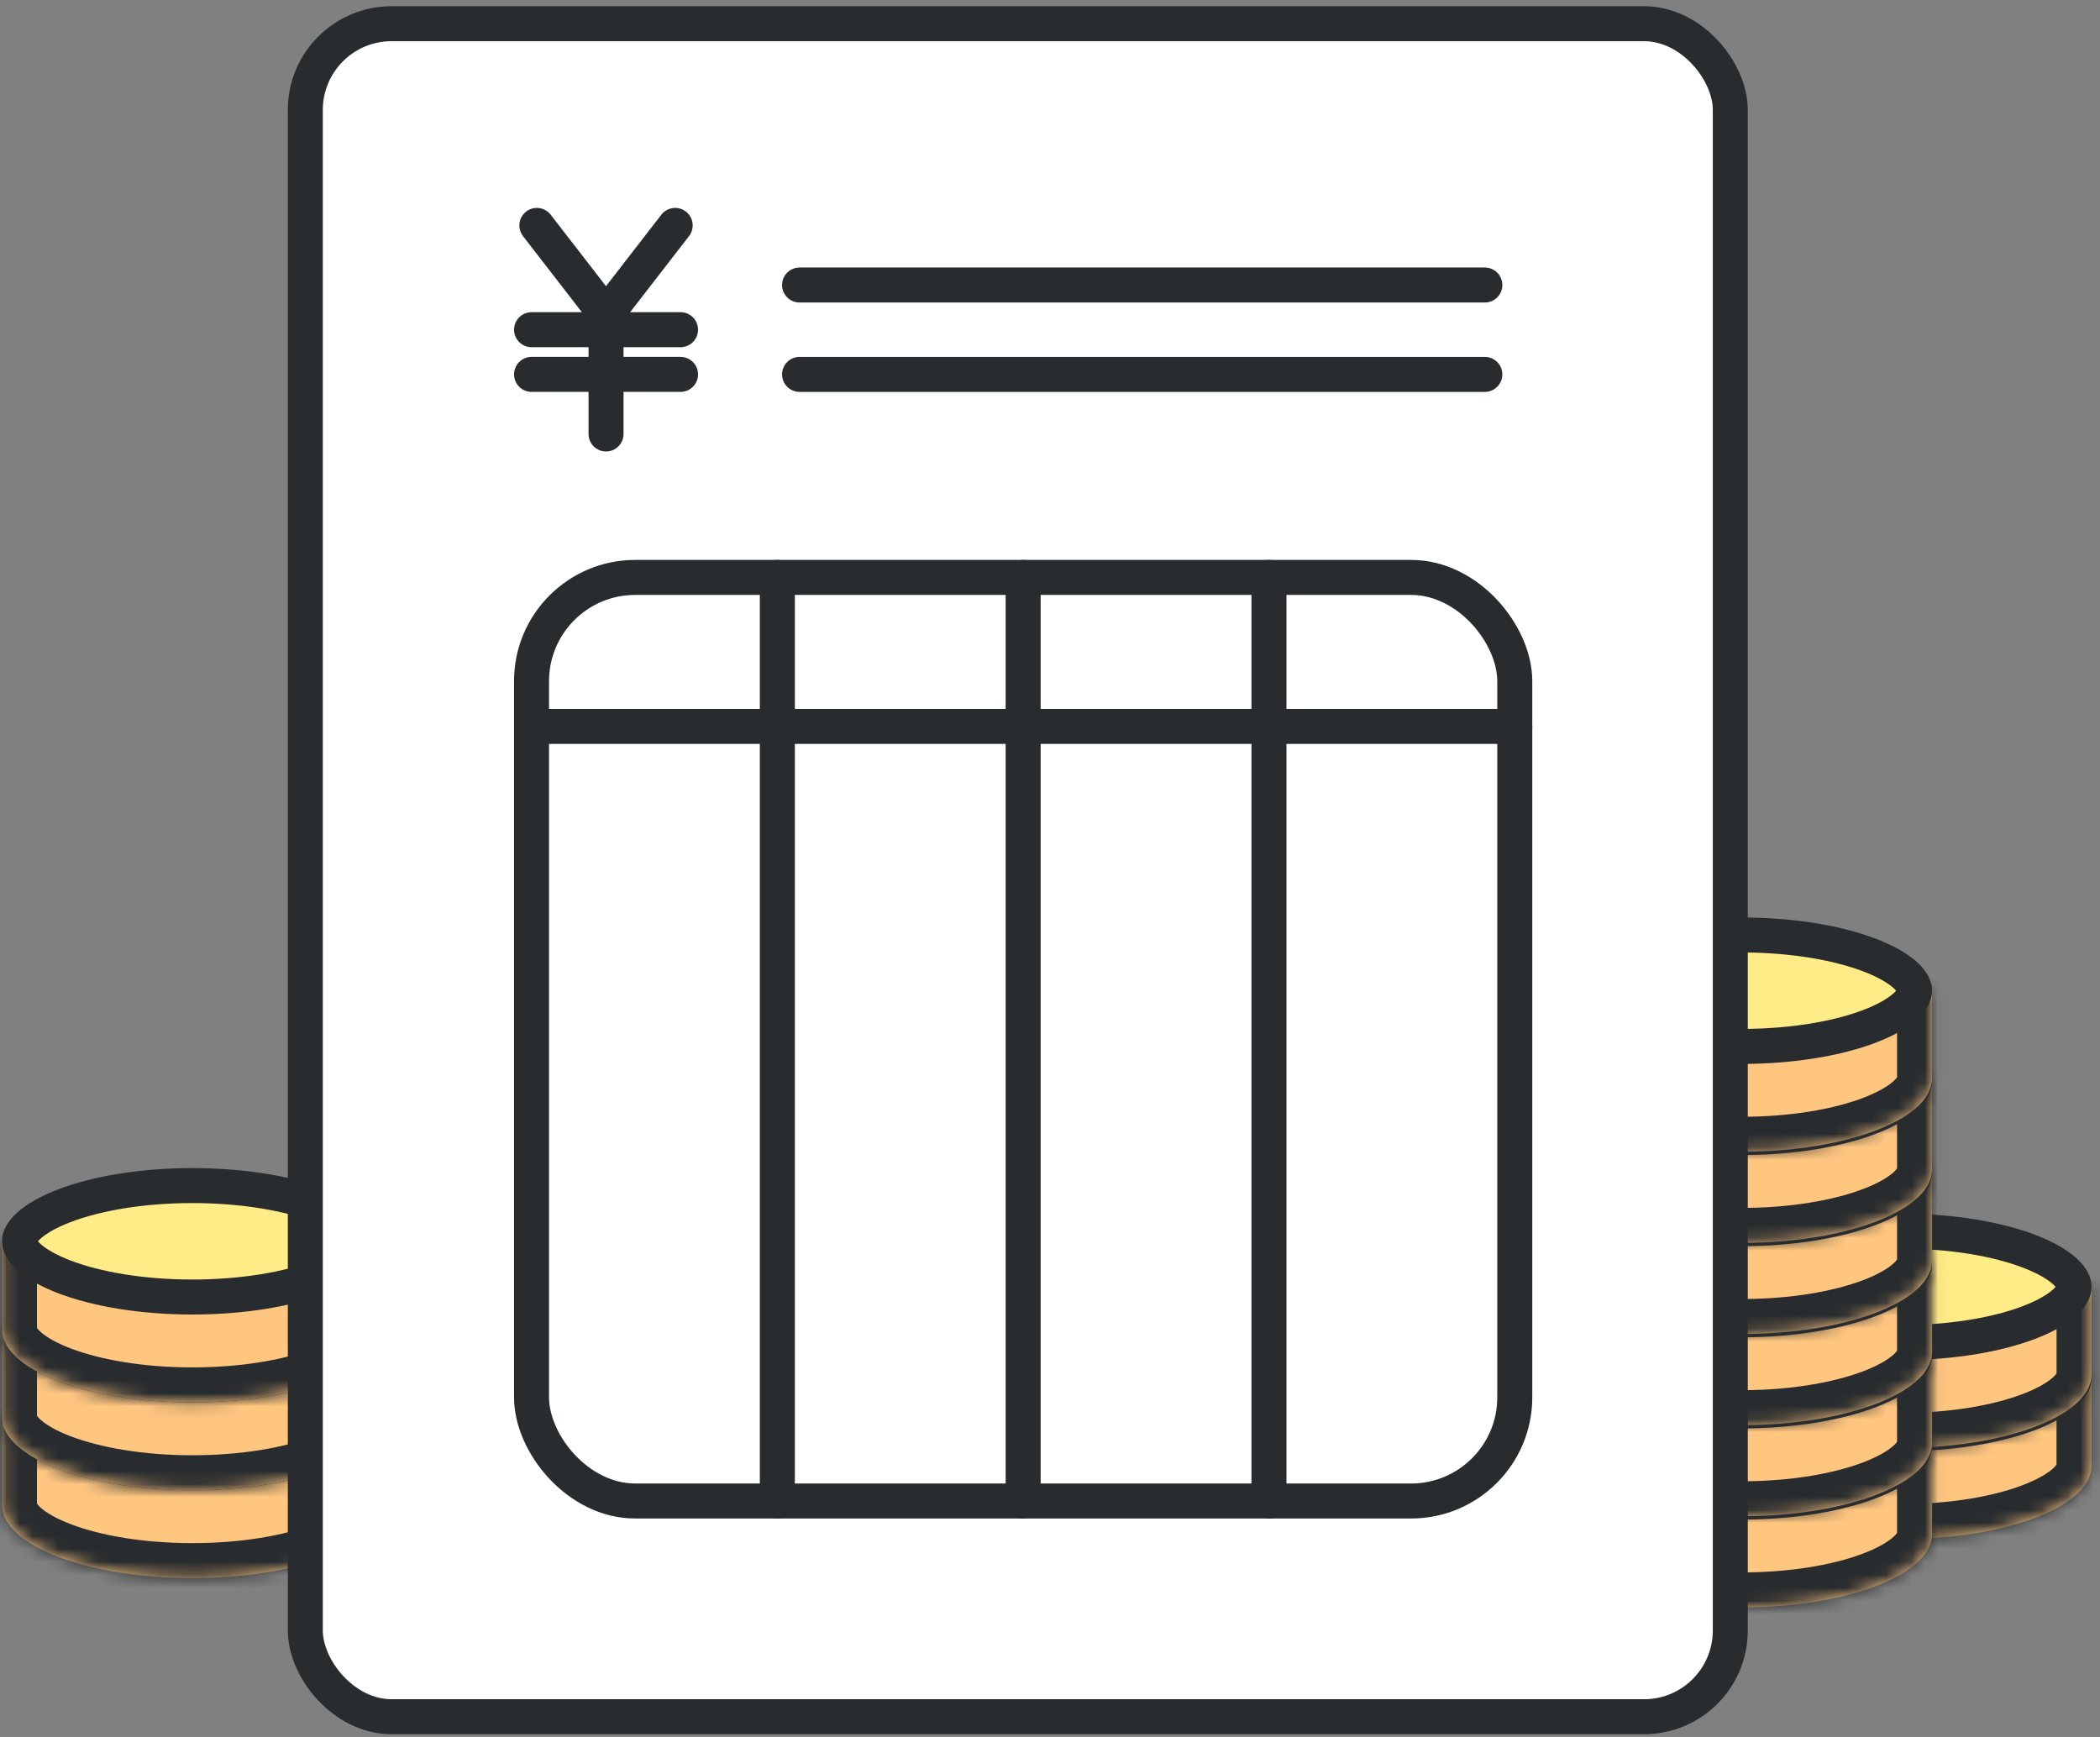 <svg width="162" height="134" viewBox="0 0 162 134" fill="none" xmlns="http://www.w3.org/2000/svg">
<rect x="0" y="0" width="162" height="134" fill="#808080" stroke="none"/>
<mask id="path-1-inside-1_695_2019" fill="white">
<path d="M29.529 116.1L29.524 116.246C29.323 119.299 22.826 121.75 14.84 121.75C6.855 121.75 0.357 119.299 0.157 116.246L0.152 116.1V109.322H29.529V116.1Z"/>
</mask>
<path d="M29.529 116.1L29.524 116.246C29.323 119.299 22.826 121.75 14.84 121.75C6.855 121.75 0.357 119.299 0.157 116.246L0.152 116.1V109.322H29.529V116.1Z" fill="#FFC680"/>
<path d="M29.529 116.1L32.227 116.191L32.229 116.146V116.1H29.529ZM29.524 116.246L32.218 116.423L32.221 116.38L32.222 116.336L29.524 116.246ZM14.84 121.75V124.45H14.84L14.84 121.75ZM0.157 116.246L-2.542 116.336L-2.54 116.38L-2.537 116.423L0.157 116.246ZM0.152 116.1H-2.548V116.146L-2.547 116.191L0.152 116.1ZM0.152 109.322V106.622H-2.548V109.322H0.152ZM29.529 109.322H32.229V106.622H29.529V109.322ZM29.529 116.1L26.83 116.01L26.825 116.155L29.524 116.246L32.222 116.336L32.227 116.191L29.529 116.1ZM29.524 116.246L26.83 116.069C26.844 115.854 26.95 115.964 26.502 116.352C26.062 116.732 25.298 117.185 24.152 117.615C21.876 118.47 18.59 119.05 14.84 119.05L14.84 121.75L14.84 124.45C19.076 124.45 23.032 123.804 26.051 122.67C27.553 122.106 28.949 121.374 30.034 120.436C31.11 119.505 32.104 118.165 32.218 116.423L29.524 116.246ZM14.84 121.75V119.05C11.09 119.05 7.805 118.47 5.529 117.615C4.383 117.185 3.618 116.732 3.179 116.352C2.731 115.964 2.837 115.854 2.851 116.069L0.157 116.246L-2.537 116.423C-2.423 118.165 -1.43 119.505 -0.353 120.436C0.731 121.374 2.128 122.106 3.63 122.67C6.649 123.804 10.605 124.45 14.84 124.45V121.75ZM0.157 116.246L2.855 116.155L2.85 116.01L0.152 116.1L-2.547 116.191L-2.542 116.336L0.157 116.246ZM0.152 116.1H2.852V109.322H0.152H-2.548V116.1H0.152ZM0.152 109.322V112.022H29.529V109.322V106.622H0.152V109.322ZM29.529 109.322H26.829V116.1H29.529H32.229V109.322H29.529Z" fill="#292C2E" mask="url(#path-1-inside-1_695_2019)"/>
<path d="M14.842 105.022C18.776 105.022 22.276 105.638 24.744 106.588C25.982 107.064 26.892 107.598 27.468 108.122C28.044 108.645 28.18 109.053 28.18 109.322C28.18 109.591 28.044 109.998 27.468 110.522C26.892 111.046 25.982 111.58 24.744 112.056C22.276 113.005 18.776 113.621 14.842 113.621C10.909 113.621 7.408 113.005 4.941 112.056C3.703 111.58 2.793 111.046 2.216 110.522C1.64 109.998 1.503 109.591 1.503 109.322C1.503 109.053 1.64 108.646 2.216 108.122C2.793 107.598 3.703 107.064 4.941 106.588C7.408 105.639 10.909 105.022 14.842 105.022Z" fill="#FFEC86" stroke="#292C2E" stroke-width="2.7"/>
<mask id="path-4-inside-2_695_2019" fill="white">
<path d="M29.529 109.321L29.524 109.467C29.322 112.519 22.825 114.97 14.84 114.97C6.729 114.97 0.153 112.441 0.152 109.322V102.542H29.529V109.321Z"/>
</mask>
<path d="M29.529 109.321L29.524 109.467C29.322 112.519 22.825 114.97 14.84 114.97C6.729 114.97 0.153 112.441 0.152 109.322V102.542H29.529V109.321Z" fill="#FFC680"/>
<path d="M29.529 109.321L32.227 109.411L32.229 109.366V109.321H29.529ZM29.524 109.467L32.218 109.645L32.221 109.601L32.222 109.557L29.524 109.467ZM14.84 114.97V117.67H14.84L14.84 114.97ZM0.152 109.322H-2.548L-2.548 109.322L0.152 109.322ZM0.152 102.542V99.842H-2.548V102.542H0.152ZM29.529 102.542H32.229V99.842H29.529V102.542ZM29.529 109.321L26.83 109.231L26.825 109.377L29.524 109.467L32.222 109.557L32.227 109.411L29.529 109.321ZM29.524 109.467L26.83 109.289C26.844 109.074 26.95 109.185 26.502 109.572C26.062 109.952 25.297 110.405 24.152 110.835C21.876 111.69 18.59 112.27 14.84 112.27L14.84 114.97L14.84 117.67C19.076 117.67 23.031 117.024 26.05 115.891C27.552 115.327 28.948 114.595 30.033 113.657C31.11 112.727 32.103 111.386 32.218 109.645L29.524 109.467ZM14.84 114.97V112.27C11.029 112.27 7.701 111.671 5.424 110.796C4.276 110.354 3.533 109.895 3.123 109.522C2.714 109.15 2.852 109.078 2.852 109.321L0.152 109.322L-2.548 109.322C-2.548 111.125 -1.587 112.538 -0.51 113.518C0.567 114.497 1.975 115.255 3.486 115.836C6.525 117.004 10.54 117.67 14.84 117.67V114.97ZM0.152 109.322H2.852V102.542H0.152H-2.548V109.322H0.152ZM0.152 102.542V105.242H29.529V102.542V99.842H0.152V102.542ZM29.529 102.542H26.829V109.321H29.529H32.229V102.542H29.529Z" fill="#292C2E" mask="url(#path-4-inside-2_695_2019)"/>
<path d="M14.842 98.244C18.776 98.244 22.276 98.861 24.744 99.809C25.982 100.286 26.892 100.82 27.468 101.344C28.044 101.867 28.18 102.275 28.18 102.544C28.18 102.813 28.044 103.22 27.468 103.744C26.892 104.268 25.982 104.802 24.744 105.278C22.276 106.227 18.776 106.843 14.842 106.843C10.909 106.843 7.408 106.227 4.941 105.278C3.703 104.802 2.793 104.268 2.216 103.744C1.64 103.22 1.503 102.813 1.503 102.544C1.503 102.275 1.64 101.868 2.216 101.344C2.793 100.819 3.703 100.286 4.941 99.809C7.408 98.861 10.909 98.244 14.842 98.244Z" fill="#FFEC86" stroke="#292C2E" stroke-width="2.7"/>
<mask id="path-7-inside-3_695_2019" fill="white">
<path d="M29.529 102.543L29.524 102.688C29.323 105.741 22.826 108.192 14.84 108.192C6.855 108.192 0.358 105.741 0.157 102.688L0.152 102.543V95.764H29.529V102.543Z"/>
</mask>
<path d="M29.529 102.543L29.524 102.688C29.323 105.741 22.826 108.192 14.84 108.192C6.855 108.192 0.358 105.741 0.157 102.688L0.152 102.543V95.764H29.529V102.543Z" fill="#FFC680"/>
<path d="M29.529 102.543L32.227 102.634L32.229 102.588V102.543H29.529ZM29.524 102.688L32.218 102.866L32.221 102.823L32.222 102.779L29.524 102.688ZM14.84 108.192V110.892H14.84L14.84 108.192ZM0.157 102.688L-2.542 102.779L-2.54 102.823L-2.537 102.866L0.157 102.688ZM0.152 102.543H-2.548V102.588L-2.547 102.634L0.152 102.543ZM0.152 95.764V93.064H-2.548V95.764H0.152ZM29.529 95.764H32.229V93.064H29.529V95.764ZM29.529 102.543L26.83 102.452L26.825 102.598L29.524 102.688L32.222 102.779L32.227 102.634L29.529 102.543ZM29.524 102.688L26.83 102.511C26.844 102.296 26.95 102.407 26.502 102.794C26.062 103.174 25.297 103.627 24.152 104.058C21.876 104.912 18.59 105.492 14.84 105.492L14.84 108.192L14.84 110.892C19.076 110.892 23.031 110.247 26.05 109.113C27.553 108.549 28.949 107.817 30.034 106.879C31.11 105.948 32.103 104.607 32.218 102.866L29.524 102.688ZM14.84 108.192V105.492C11.09 105.492 7.805 104.912 5.529 104.058C4.383 103.627 3.619 103.174 3.179 102.794C2.731 102.407 2.837 102.296 2.851 102.511L0.157 102.688L-2.537 102.866C-2.423 104.607 -1.429 105.948 -0.353 106.879C0.732 107.817 2.128 108.549 3.63 109.113C6.649 110.247 10.605 110.892 14.84 110.892V108.192ZM0.157 102.688L2.855 102.598L2.85 102.452L0.152 102.543L-2.547 102.634L-2.542 102.779L0.157 102.688ZM0.152 102.543H2.852V95.764H0.152H-2.548V102.543H0.152ZM0.152 95.764V98.464H29.529V95.764V93.064H0.152V95.764ZM29.529 95.764H26.829V102.543H29.529H32.229V95.764H29.529Z" fill="#292C2E" mask="url(#path-7-inside-3_695_2019)"/>
<path d="M14.842 91.465C18.776 91.465 22.276 92.081 24.744 93.03C25.982 93.506 26.892 94.04 27.468 94.564C28.044 95.088 28.18 95.496 28.18 95.764C28.18 96.033 28.044 96.441 27.468 96.965C26.892 97.489 25.982 98.023 24.744 98.499C22.276 99.448 18.776 100.063 14.842 100.063C10.909 100.063 7.408 99.448 4.941 98.499C3.703 98.023 2.793 97.489 2.216 96.965C1.64 96.441 1.503 96.033 1.503 95.764C1.503 95.496 1.64 95.088 2.216 94.564C2.793 94.04 3.703 93.506 4.941 93.03C7.408 92.081 10.909 91.465 14.842 91.465Z" fill="#FFEC86" stroke="#292C2E" stroke-width="2.7"/>
<mask id="path-10-inside-4_695_2019" fill="white">
<path d="M161.346 113.087L161.342 113.232C161.141 116.285 154.644 118.736 146.658 118.736C138.547 118.736 131.971 116.207 131.97 113.088V106.308H161.346V113.087Z"/>
</mask>
<path d="M161.346 113.087L161.342 113.232C161.141 116.285 154.644 118.736 146.658 118.736C138.547 118.736 131.971 116.207 131.97 113.088V106.308H161.346V113.087Z" fill="#FFC680"/>
<path d="M161.346 113.087L164.045 113.177L164.046 113.132V113.087H161.346ZM161.342 113.232L164.036 113.409L164.039 113.366L164.04 113.323L161.342 113.232ZM146.658 118.736V121.436H146.658L146.658 118.736ZM131.97 113.088H129.27L129.27 113.089L131.97 113.088ZM131.97 106.308V103.608H129.27V106.308H131.97ZM161.346 106.308H164.046V103.608H161.346V106.308ZM161.346 113.087L158.648 112.996L158.643 113.142L161.342 113.232L164.04 113.323L164.045 113.177L161.346 113.087ZM161.342 113.232L158.647 113.055C158.662 112.84 158.767 112.951 158.32 113.338C157.88 113.718 157.115 114.171 155.97 114.601C153.694 115.456 150.408 116.036 146.658 116.036L146.658 118.736L146.658 121.436C150.894 121.436 154.849 120.791 157.869 119.657C159.371 119.093 160.767 118.361 161.852 117.422C162.928 116.492 163.921 115.151 164.036 113.409L161.342 113.232ZM146.658 118.736V116.036C142.847 116.036 139.519 115.437 137.242 114.562C136.094 114.12 135.35 113.661 134.941 113.289C134.531 112.917 134.669 112.844 134.67 113.087L131.97 113.088L129.27 113.089C129.27 114.891 130.231 116.305 131.308 117.284C132.385 118.263 133.793 119.021 135.303 119.602C138.342 120.771 142.358 121.436 146.658 121.436V118.736ZM131.97 113.088H134.67V106.308H131.97H129.27V113.088H131.97ZM131.97 106.308V109.008H161.346V106.308V103.608H131.97V106.308ZM161.346 106.308H158.646V113.087H161.346H164.046V106.308H161.346Z" fill="#292C2E" mask="url(#path-10-inside-4_695_2019)"/>
<path d="M146.66 102.009C150.593 102.009 154.094 102.626 156.561 103.575C157.799 104.051 158.709 104.585 159.286 105.109C159.862 105.633 159.998 106.04 159.998 106.309C159.998 106.578 159.862 106.986 159.286 107.509C158.709 108.034 157.799 108.567 156.561 109.044C154.094 109.993 150.593 110.608 146.66 110.608C142.726 110.608 139.226 109.993 136.758 109.044C135.52 108.567 134.61 108.034 134.034 107.509C133.458 106.986 133.321 106.578 133.321 106.309C133.321 106.04 133.458 105.633 134.034 105.109C134.61 104.585 135.52 104.051 136.758 103.575C139.226 102.626 142.726 102.009 146.66 102.009Z" fill="#FFEC86" stroke="#292C2E" stroke-width="2.7"/>
<mask id="path-13-inside-5_695_2019" fill="white">
<path d="M161.347 106.056L161.342 106.203C161.14 109.255 154.643 111.706 146.658 111.706C138.547 111.706 131.97 109.177 131.97 106.057V99.278H161.347V106.056Z"/>
</mask>
<path d="M161.347 106.056L161.342 106.203C161.14 109.255 154.643 111.706 146.658 111.706C138.547 111.706 131.97 109.177 131.97 106.057V99.278H161.347V106.056Z" fill="#FFC680"/>
<path d="M161.347 106.056L164.045 106.146L164.047 106.101V106.056H161.347ZM161.342 106.203L164.036 106.381L164.039 106.337L164.04 106.293L161.342 106.203ZM146.658 111.706V114.406H146.658L146.658 111.706ZM131.97 106.057H129.27V106.058L131.97 106.057ZM131.97 99.278V96.578H129.27V99.278H131.97ZM161.347 99.278H164.047V96.578H161.347V99.278ZM161.347 106.056L158.648 105.966L158.643 106.113L161.342 106.203L164.04 106.293L164.045 106.146L161.347 106.056ZM161.342 106.203L158.648 106.025C158.662 105.81 158.768 105.921 158.32 106.308C157.88 106.688 157.115 107.141 155.97 107.571C153.694 108.426 150.408 109.006 146.658 109.006L146.658 111.706L146.658 114.406C150.893 114.406 154.849 113.76 157.868 112.627C159.37 112.063 160.766 111.331 161.851 110.393C162.928 109.462 163.921 108.122 164.036 106.381L161.342 106.203ZM146.658 111.706V109.006C142.847 109.006 139.519 108.407 137.241 107.531C136.094 107.09 135.35 106.631 134.941 106.258C134.532 105.886 134.67 105.814 134.67 106.057L131.97 106.057L129.27 106.058C129.27 107.86 130.231 109.274 131.308 110.254C132.385 111.233 133.793 111.991 135.303 112.572C138.342 113.74 142.358 114.406 146.658 114.406V111.706ZM131.97 106.057H134.67V99.278H131.97H129.27V106.057H131.97ZM131.97 99.278V101.978H161.347V99.278V96.578H131.97V99.278ZM161.347 99.278H158.647V106.056H161.347H164.047V99.278H161.347Z" fill="#292C2E" mask="url(#path-13-inside-5_695_2019)"/>
<path d="M146.66 94.979C150.594 94.979 154.094 95.596 156.561 96.545C157.8 97.021 158.71 97.555 159.286 98.079C159.862 98.603 159.998 99.01 159.998 99.279C159.998 99.548 159.862 99.956 159.286 100.479C158.709 101.003 157.8 101.537 156.561 102.013C154.094 102.962 150.594 103.578 146.66 103.578C142.726 103.578 139.226 102.962 136.759 102.013C135.52 101.537 134.61 101.003 134.034 100.479C133.458 99.955 133.321 99.548 133.321 99.279C133.321 99.01 133.458 98.603 134.034 98.079C134.61 97.555 135.52 97.021 136.759 96.545C139.226 95.596 142.726 94.979 146.66 94.979Z" fill="#FFEC86" stroke="#292C2E" stroke-width="2.7"/>
<mask id="path-16-inside-6_695_2019" fill="white">
<path d="M149.044 118.361L149.039 118.506C148.838 121.559 142.341 124.01 134.355 124.01C126.244 124.01 119.668 121.481 119.667 118.362V111.582H149.044V118.361Z"/>
</mask>
<path d="M149.044 118.361L149.039 118.506C148.838 121.559 142.341 124.01 134.355 124.01C126.244 124.01 119.668 121.481 119.667 118.362V111.582H149.044V118.361Z" fill="#FFC680"/>
<path d="M149.044 118.361L151.742 118.451L151.744 118.406V118.361H149.044ZM149.039 118.506L151.733 118.683L151.736 118.64L151.737 118.597L149.039 118.506ZM134.355 124.01L134.355 126.71H134.355V124.01ZM119.667 118.362H116.967L116.967 118.363L119.667 118.362ZM119.667 111.582V108.882H116.967V111.582H119.667ZM149.044 111.582H151.744V108.882H149.044V111.582ZM149.044 118.361L146.345 118.27L146.34 118.416L149.039 118.506L151.737 118.597L151.742 118.451L149.044 118.361ZM149.039 118.506L146.344 118.329C146.359 118.114 146.464 118.224 146.016 118.612C145.577 118.992 144.812 119.445 143.667 119.875C141.391 120.73 138.105 121.31 134.355 121.31V124.01V126.71C138.59 126.71 142.546 126.064 145.565 124.93C147.067 124.366 148.464 123.634 149.549 122.696C150.625 121.765 151.618 120.425 151.733 118.683L149.039 118.506ZM134.355 124.01L134.355 121.31C130.544 121.31 127.216 120.711 124.939 119.836C123.791 119.394 123.048 118.935 122.638 118.562C122.229 118.19 122.366 118.118 122.367 118.36L119.667 118.362L116.967 118.363C116.967 120.165 117.928 121.579 119.006 122.558C120.083 123.537 121.49 124.295 123.001 124.876C126.04 126.044 130.055 126.71 134.355 126.71L134.355 124.01ZM119.667 118.362H122.367V111.582H119.667H116.967V118.362H119.667ZM119.667 111.582V114.282H149.044V111.582V108.882H119.667V111.582ZM149.044 111.582H146.344V118.361H149.044H151.744V111.582H149.044Z" fill="#292C2E" mask="url(#path-16-inside-6_695_2019)"/>
<path d="M134.357 107.283C138.29 107.283 141.791 107.899 144.258 108.849C145.496 109.325 146.406 109.859 146.983 110.383C147.559 110.906 147.695 111.314 147.695 111.583C147.695 111.852 147.559 112.259 146.983 112.783C146.406 113.307 145.496 113.841 144.258 114.317C141.791 115.266 138.29 115.882 134.357 115.882C130.423 115.882 126.923 115.266 124.455 114.317C123.217 113.841 122.307 113.307 121.731 112.783C121.155 112.259 121.018 111.852 121.018 111.583C121.018 111.314 121.155 110.907 121.731 110.383C122.307 109.858 123.217 109.325 124.455 108.849C126.923 107.899 130.423 107.283 134.357 107.283Z" fill="#FFEC86" stroke="#292C2E" stroke-width="2.7"/>
<mask id="path-19-inside-7_695_2019" fill="white">
<path d="M149.044 111.328L149.039 111.475C148.837 114.527 142.34 116.978 134.355 116.978C126.244 116.978 119.668 114.449 119.667 111.329V104.55H149.044V111.328Z"/>
</mask>
<path d="M149.044 111.328L149.039 111.475C148.837 114.527 142.34 116.978 134.355 116.978C126.244 116.978 119.668 114.449 119.667 111.329V104.55H149.044V111.328Z" fill="#FFC680"/>
<path d="M149.044 111.328L151.742 111.418L151.744 111.373V111.328H149.044ZM149.039 111.475L151.733 111.653L151.736 111.609L151.737 111.565L149.039 111.475ZM134.355 116.978L134.355 119.678H134.355V116.978ZM119.667 111.329H116.967L116.967 111.33L119.667 111.329ZM119.667 104.55V101.85H116.967V104.55H119.667ZM149.044 104.55H151.744V101.85H149.044V104.55ZM149.044 111.328L146.345 111.238L146.34 111.385L149.039 111.475L151.737 111.565L151.742 111.418L149.044 111.328ZM149.039 111.475L146.345 111.297C146.359 111.082 146.464 111.193 146.016 111.58C145.577 111.96 144.812 112.413 143.666 112.843C141.39 113.698 138.105 114.278 134.355 114.278V116.978V119.678C138.59 119.678 142.546 119.032 145.565 117.899C147.067 117.335 148.463 116.603 149.548 115.665C150.624 114.734 151.618 113.394 151.733 111.653L149.039 111.475ZM134.355 116.978L134.355 114.278C130.544 114.278 127.216 113.679 124.939 112.803C123.791 112.362 123.047 111.903 122.638 111.53C122.229 111.158 122.367 111.086 122.367 111.328L119.667 111.329L116.967 111.33C116.967 113.132 117.928 114.546 119.005 115.526C120.082 116.505 121.49 117.263 123 117.843C126.039 119.012 130.055 119.678 134.355 119.678L134.355 116.978ZM119.667 111.329H122.367V104.55H119.667H116.967V111.329H119.667ZM119.667 104.55V107.25H149.044V104.55V101.85H119.667V104.55ZM149.044 104.55H146.344V111.328H149.044H151.744V104.55H149.044Z" fill="#292C2E" mask="url(#path-19-inside-7_695_2019)"/>
<path d="M134.357 100.251C138.291 100.251 141.791 100.867 144.258 101.816C145.497 102.293 146.406 102.826 146.983 103.351C147.559 103.874 147.695 104.282 147.695 104.551C147.695 104.819 147.559 105.227 146.983 105.751C146.406 106.275 145.497 106.809 144.258 107.285C141.791 108.234 138.291 108.85 134.357 108.85C130.423 108.85 126.923 108.234 124.456 107.285C123.217 106.809 122.307 106.275 121.731 105.751C121.155 105.227 121.018 104.82 121.018 104.551C121.018 104.282 121.155 103.874 121.731 103.351C122.307 102.826 123.217 102.293 124.456 101.816C126.923 100.867 130.423 100.251 134.357 100.251Z" fill="#FFEC86" stroke="#292C2E" stroke-width="2.7"/>
<mask id="path-22-inside-8_695_2019" fill="white">
<path d="M149.044 104.3L149.039 104.447C148.837 107.499 142.34 109.95 134.355 109.95C126.243 109.95 119.667 107.421 119.667 104.301V97.522H149.044V104.3Z"/>
</mask>
<path d="M149.044 104.3L149.039 104.447C148.837 107.499 142.34 109.95 134.355 109.95C126.243 109.95 119.667 107.421 119.667 104.301V97.522H149.044V104.3Z" fill="#FFC680"/>
<path d="M149.044 104.3L151.742 104.39L151.744 104.345V104.3H149.044ZM149.039 104.447L151.733 104.625L151.736 104.581L151.737 104.537L149.039 104.447ZM134.355 109.95L134.355 112.65H134.355V109.95ZM119.667 104.301H116.967V104.302L119.667 104.301ZM119.667 97.522V94.822H116.967V97.522H119.667ZM149.044 97.522H151.744V94.822H149.044V97.522ZM149.044 104.3L146.345 104.21L146.34 104.357L149.039 104.447L151.737 104.537L151.742 104.39L149.044 104.3ZM149.039 104.447L146.345 104.269C146.359 104.054 146.464 104.165 146.016 104.552C145.577 104.932 144.812 105.385 143.667 105.815C141.391 106.67 138.105 107.25 134.355 107.25V109.95V112.65C138.59 112.65 142.546 112.004 145.565 110.871C147.067 110.307 148.463 109.575 149.548 108.637C150.625 107.706 151.618 106.366 151.733 104.625L149.039 104.447ZM134.355 109.95L134.355 107.25C130.544 107.25 127.216 106.651 124.938 105.775C123.791 105.334 123.047 104.875 122.638 104.502C122.229 104.13 122.367 104.058 122.367 104.301L119.667 104.301L116.967 104.302C116.967 106.104 117.927 107.518 119.005 108.498C120.082 109.477 121.49 110.235 123 110.816C126.039 111.984 130.055 112.65 134.355 112.65L134.355 109.95ZM119.667 104.301H122.367V97.522H119.667H116.967V104.301H119.667ZM119.667 97.522V100.222H149.044V97.522V94.822H119.667V97.522ZM149.044 97.522H146.344V104.3H149.044H151.744V97.522H149.044Z" fill="#292C2E" mask="url(#path-22-inside-8_695_2019)"/>
<path d="M134.357 93.223C138.291 93.223 141.791 93.839 144.258 94.788C145.497 95.265 146.406 95.798 146.983 96.323C147.559 96.846 147.695 97.254 147.695 97.523C147.695 97.791 147.559 98.199 146.983 98.723C146.406 99.247 145.497 99.781 144.258 100.257C141.791 101.206 138.291 101.822 134.357 101.822C130.423 101.822 126.923 101.206 124.456 100.257C123.217 99.781 122.307 99.247 121.731 98.723C121.155 98.199 121.018 97.791 121.018 97.523C121.018 97.254 121.155 96.846 121.731 96.323C122.307 95.798 123.217 95.265 124.456 94.788C126.923 93.839 130.423 93.223 134.357 93.223Z" fill="#FFEC86" stroke="#292C2E" stroke-width="2.7"/>
<mask id="path-25-inside-9_695_2019" fill="white">
<path d="M149.044 97.268L149.039 97.414C148.838 100.466 142.341 102.917 134.355 102.917C126.369 102.917 119.872 100.466 119.671 97.414L119.667 97.268V90.49H149.044V97.268Z"/>
</mask>
<path d="M149.044 97.268L149.039 97.414C148.838 100.466 142.341 102.917 134.355 102.917C126.369 102.917 119.872 100.466 119.671 97.414L119.667 97.268V90.49H149.044V97.268Z" fill="#FFC680"/>
<path d="M149.044 97.268L151.742 97.359L151.744 97.313V97.268H149.044ZM149.039 97.414L151.733 97.591L151.736 97.547L151.737 97.504L149.039 97.414ZM134.355 102.917L134.355 105.617H134.355V102.917ZM119.671 97.414L116.973 97.504L116.974 97.547L116.977 97.591L119.671 97.414ZM119.667 97.268H116.967V97.313L116.968 97.359L119.667 97.268ZM119.667 90.49V87.79H116.967V90.49H119.667ZM149.044 90.49H151.744V87.79H149.044V90.49ZM149.044 97.268L146.345 97.177L146.34 97.323L149.039 97.414L151.737 97.504L151.742 97.359L149.044 97.268ZM149.039 97.414L146.344 97.236C146.359 97.021 146.464 97.132 146.016 97.519C145.577 97.899 144.812 98.353 143.667 98.783C141.391 99.638 138.105 100.217 134.355 100.217V102.917V105.617C138.591 105.617 142.546 104.972 145.565 103.838C147.068 103.274 148.464 102.542 149.549 101.604C150.625 100.673 151.618 99.332 151.733 97.591L149.039 97.414ZM134.355 102.917L134.355 100.217C130.605 100.217 127.319 99.638 125.043 98.783C123.898 98.353 123.133 97.899 122.694 97.519C122.246 97.132 122.351 97.021 122.366 97.236L119.671 97.414L116.977 97.591C117.092 99.332 118.085 100.673 119.161 101.604C120.246 102.542 121.643 103.274 123.145 103.838C126.164 104.972 130.12 105.617 134.355 105.617L134.355 102.917ZM119.671 97.414L122.37 97.323L122.365 97.177L119.667 97.268L116.968 97.359L116.973 97.504L119.671 97.414ZM119.667 97.268H122.367V90.49H119.667H116.967V97.268H119.667ZM119.667 90.49V93.19H149.044V90.49V87.79H119.667V90.49ZM149.044 90.49H146.344V97.268H149.044H151.744V90.49H149.044Z" fill="#292C2E" mask="url(#path-25-inside-9_695_2019)"/>
<path d="M134.357 86.191C138.29 86.191 141.791 86.808 144.258 87.757C145.496 88.233 146.406 88.767 146.983 89.291C147.559 89.815 147.695 90.222 147.695 90.491C147.695 90.76 147.559 91.168 146.983 91.691C146.406 92.216 145.496 92.749 144.258 93.226C141.791 94.175 138.29 94.79 134.357 94.79C130.423 94.79 126.923 94.175 124.455 93.226C123.217 92.749 122.307 92.216 121.731 91.691C121.155 91.168 121.018 90.76 121.018 90.491C121.018 90.222 121.155 89.815 121.731 89.291C122.307 88.767 123.217 88.233 124.455 87.757C126.923 86.808 130.423 86.191 134.357 86.191Z" fill="#FFEC86" stroke="#292C2E" stroke-width="2.7"/>
<mask id="path-28-inside-10_695_2019" fill="white">
<path d="M149.044 90.238L149.039 90.385C148.837 93.437 142.34 95.888 134.355 95.888C126.244 95.888 119.668 93.359 119.667 90.239V83.46H149.044V90.238Z"/>
</mask>
<path d="M149.044 90.238L149.039 90.385C148.837 93.437 142.34 95.888 134.355 95.888C126.244 95.888 119.668 93.359 119.667 90.239V83.46H149.044V90.238Z" fill="#FFC680"/>
<path d="M149.044 90.238L151.742 90.328L151.744 90.283V90.238H149.044ZM149.039 90.385L151.733 90.563L151.736 90.519L151.737 90.475L149.039 90.385ZM134.355 95.888L134.355 98.588H134.355V95.888ZM119.667 90.239H116.967L116.967 90.24L119.667 90.239ZM119.667 83.46V80.76H116.967V83.46H119.667ZM149.044 83.46H151.744V80.76H149.044V83.46ZM149.044 90.238L146.345 90.148L146.34 90.295L149.039 90.385L151.737 90.475L151.742 90.328L149.044 90.238ZM149.039 90.385L146.345 90.207C146.359 89.992 146.464 90.103 146.016 90.49C145.577 90.87 144.812 91.323 143.666 91.753C141.39 92.608 138.105 93.188 134.355 93.188V95.888V98.588C138.59 98.588 142.546 97.942 145.565 96.809C147.067 96.245 148.463 95.513 149.548 94.575C150.624 93.644 151.618 92.304 151.733 90.563L149.039 90.385ZM134.355 95.888L134.355 93.188C130.544 93.188 127.216 92.589 124.939 91.713C123.791 91.272 123.048 90.813 122.638 90.44C122.229 90.068 122.367 89.996 122.367 90.238L119.667 90.239L116.967 90.24C116.967 92.042 117.928 93.456 119.005 94.436C120.082 95.415 121.49 96.173 123 96.754C126.039 97.922 130.055 98.588 134.355 98.588L134.355 95.888ZM119.667 90.239H122.367V83.46H119.667H116.967V90.239H119.667ZM119.667 83.46V86.16H149.044V83.46V80.76H119.667V83.46ZM149.044 83.46H146.344V90.238H149.044H151.744V83.46H149.044Z" fill="#292C2E" mask="url(#path-28-inside-10_695_2019)"/>
<path d="M134.357 79.161C138.291 79.161 141.791 79.777 144.258 80.726C145.497 81.203 146.406 81.736 146.983 82.261C147.559 82.784 147.695 83.192 147.695 83.461C147.695 83.73 147.559 84.137 146.983 84.661C146.406 85.185 145.497 85.719 144.258 86.195C141.791 87.144 138.291 87.76 134.357 87.76C130.423 87.76 126.923 87.144 124.456 86.195C123.217 85.719 122.307 85.185 121.731 84.661C121.155 84.137 121.018 83.73 121.018 83.461C121.018 83.192 121.155 82.784 121.731 82.261C122.307 81.736 123.217 81.203 124.456 80.726C126.923 79.777 130.423 79.161 134.357 79.161Z" fill="#FFEC86" stroke="#292C2E" stroke-width="2.7"/>
<mask id="path-31-inside-11_695_2019" fill="white">
<path d="M149.044 83.208L149.039 83.353C148.838 86.406 142.34 88.857 134.355 88.857C126.244 88.857 119.668 86.328 119.667 83.209V76.43H149.044V83.208Z"/>
</mask>
<path d="M149.044 83.208L149.039 83.353C148.838 86.406 142.34 88.857 134.355 88.857C126.244 88.857 119.668 86.328 119.667 83.209V76.43H149.044V83.208Z" fill="#FFC680"/>
<path d="M149.044 83.208L151.742 83.299L151.744 83.253V83.208H149.044ZM149.039 83.353L151.733 83.531L151.736 83.488L151.737 83.444L149.039 83.353ZM134.355 88.857L134.355 91.557H134.355V88.857ZM119.667 83.209H116.967L116.967 83.211L119.667 83.209ZM119.667 76.43V73.73H116.967V76.43H119.667ZM149.044 76.43H151.744V73.73H149.044V76.43ZM149.044 83.208L146.345 83.118L146.34 83.263L149.039 83.353L151.737 83.444L151.742 83.299L149.044 83.208ZM149.039 83.353L146.345 83.176C146.359 82.961 146.464 83.072 146.016 83.459C145.577 83.839 144.812 84.292 143.667 84.723C141.391 85.578 138.105 86.157 134.355 86.157V88.857V91.557C138.59 91.557 142.546 90.912 145.565 89.778C147.067 89.214 148.464 88.482 149.549 87.544C150.625 86.613 151.618 85.272 151.733 83.531L149.039 83.353ZM134.355 88.857L134.355 86.157C130.544 86.157 127.216 85.559 124.939 84.683C123.792 84.242 123.048 83.782 122.638 83.41C122.229 83.037 122.366 82.965 122.367 83.207L119.667 83.209L116.967 83.211C116.968 85.013 117.928 86.426 119.006 87.406C120.083 88.384 121.49 89.142 123.001 89.723C126.04 90.892 130.055 91.557 134.355 91.557L134.355 88.857ZM119.667 83.209H122.367V76.43H119.667H116.967V83.209H119.667ZM119.667 76.43V79.13H149.044V76.43V73.73H119.667V76.43ZM149.044 76.43H146.344V83.208H149.044H151.744V76.43H149.044Z" fill="#292C2E" mask="url(#path-31-inside-11_695_2019)"/>
<path d="M134.357 72.131C138.29 72.131 141.791 72.747 144.258 73.696C145.496 74.172 146.406 74.706 146.983 75.23C147.559 75.754 147.695 76.162 147.695 76.43C147.695 76.699 147.559 77.107 146.983 77.631C146.406 78.155 145.496 78.689 144.258 79.165C141.791 80.114 138.29 80.729 134.357 80.729C130.423 80.729 126.923 80.114 124.455 79.165C123.217 78.689 122.307 78.155 121.731 77.631C121.155 77.107 121.018 76.699 121.018 76.43C121.018 76.162 121.155 75.754 121.731 75.23C122.307 74.706 123.217 74.172 124.455 73.696C126.923 72.747 130.423 72.131 134.357 72.131Z" fill="#FFEC86" stroke="#292C2E" stroke-width="2.7"/>
<rect x="23.554" y="1.829" width="109.926" height="130.612" rx="6.65" fill="white" stroke="#292C2E" stroke-width="2.7"/>
<path d="M97.892 44.547L97.892 115.799" stroke="#292C2E" stroke-width="2.7" stroke-linecap="round"/>
<path d="M41.004 56.04L116.854 56.04" stroke="#292C2E" stroke-width="2.7" stroke-linecap="round"/>
<path d="M78.929 44.547L78.929 115.799" stroke="#292C2E" stroke-width="2.7" stroke-linecap="round"/>
<path d="M59.966 44.547L59.966 115.799" stroke="#292C2E" stroke-width="2.7" stroke-linecap="round"/>
<rect x="41.004" y="44.547" width="75.85" height="71.253" rx="8" stroke="#292C2E" stroke-width="2.7"/>
<path d="M41.414 17.39L46.749 24.285L52.085 17.39" stroke="#292C2E" stroke-width="2.7" stroke-linecap="round"/>
<path d="M41.006 25.435H52.499" stroke="#292C2E" stroke-width="2.7" stroke-linecap="round"/>
<path d="M41.006 28.883H52.499" stroke="#292C2E" stroke-width="2.7" stroke-linecap="round"/>
<path d="M46.752 24.286V33.48" stroke="#292C2E" stroke-width="2.7" stroke-linecap="round"/>
<path d="M61.68 21.988L114.545 21.988" stroke="#292C2E" stroke-width="2.7" stroke-linecap="round"/>
<path d="M61.68 28.884L114.545 28.884" stroke="#292C2E" stroke-width="2.7" stroke-linecap="round"/>
</svg>
